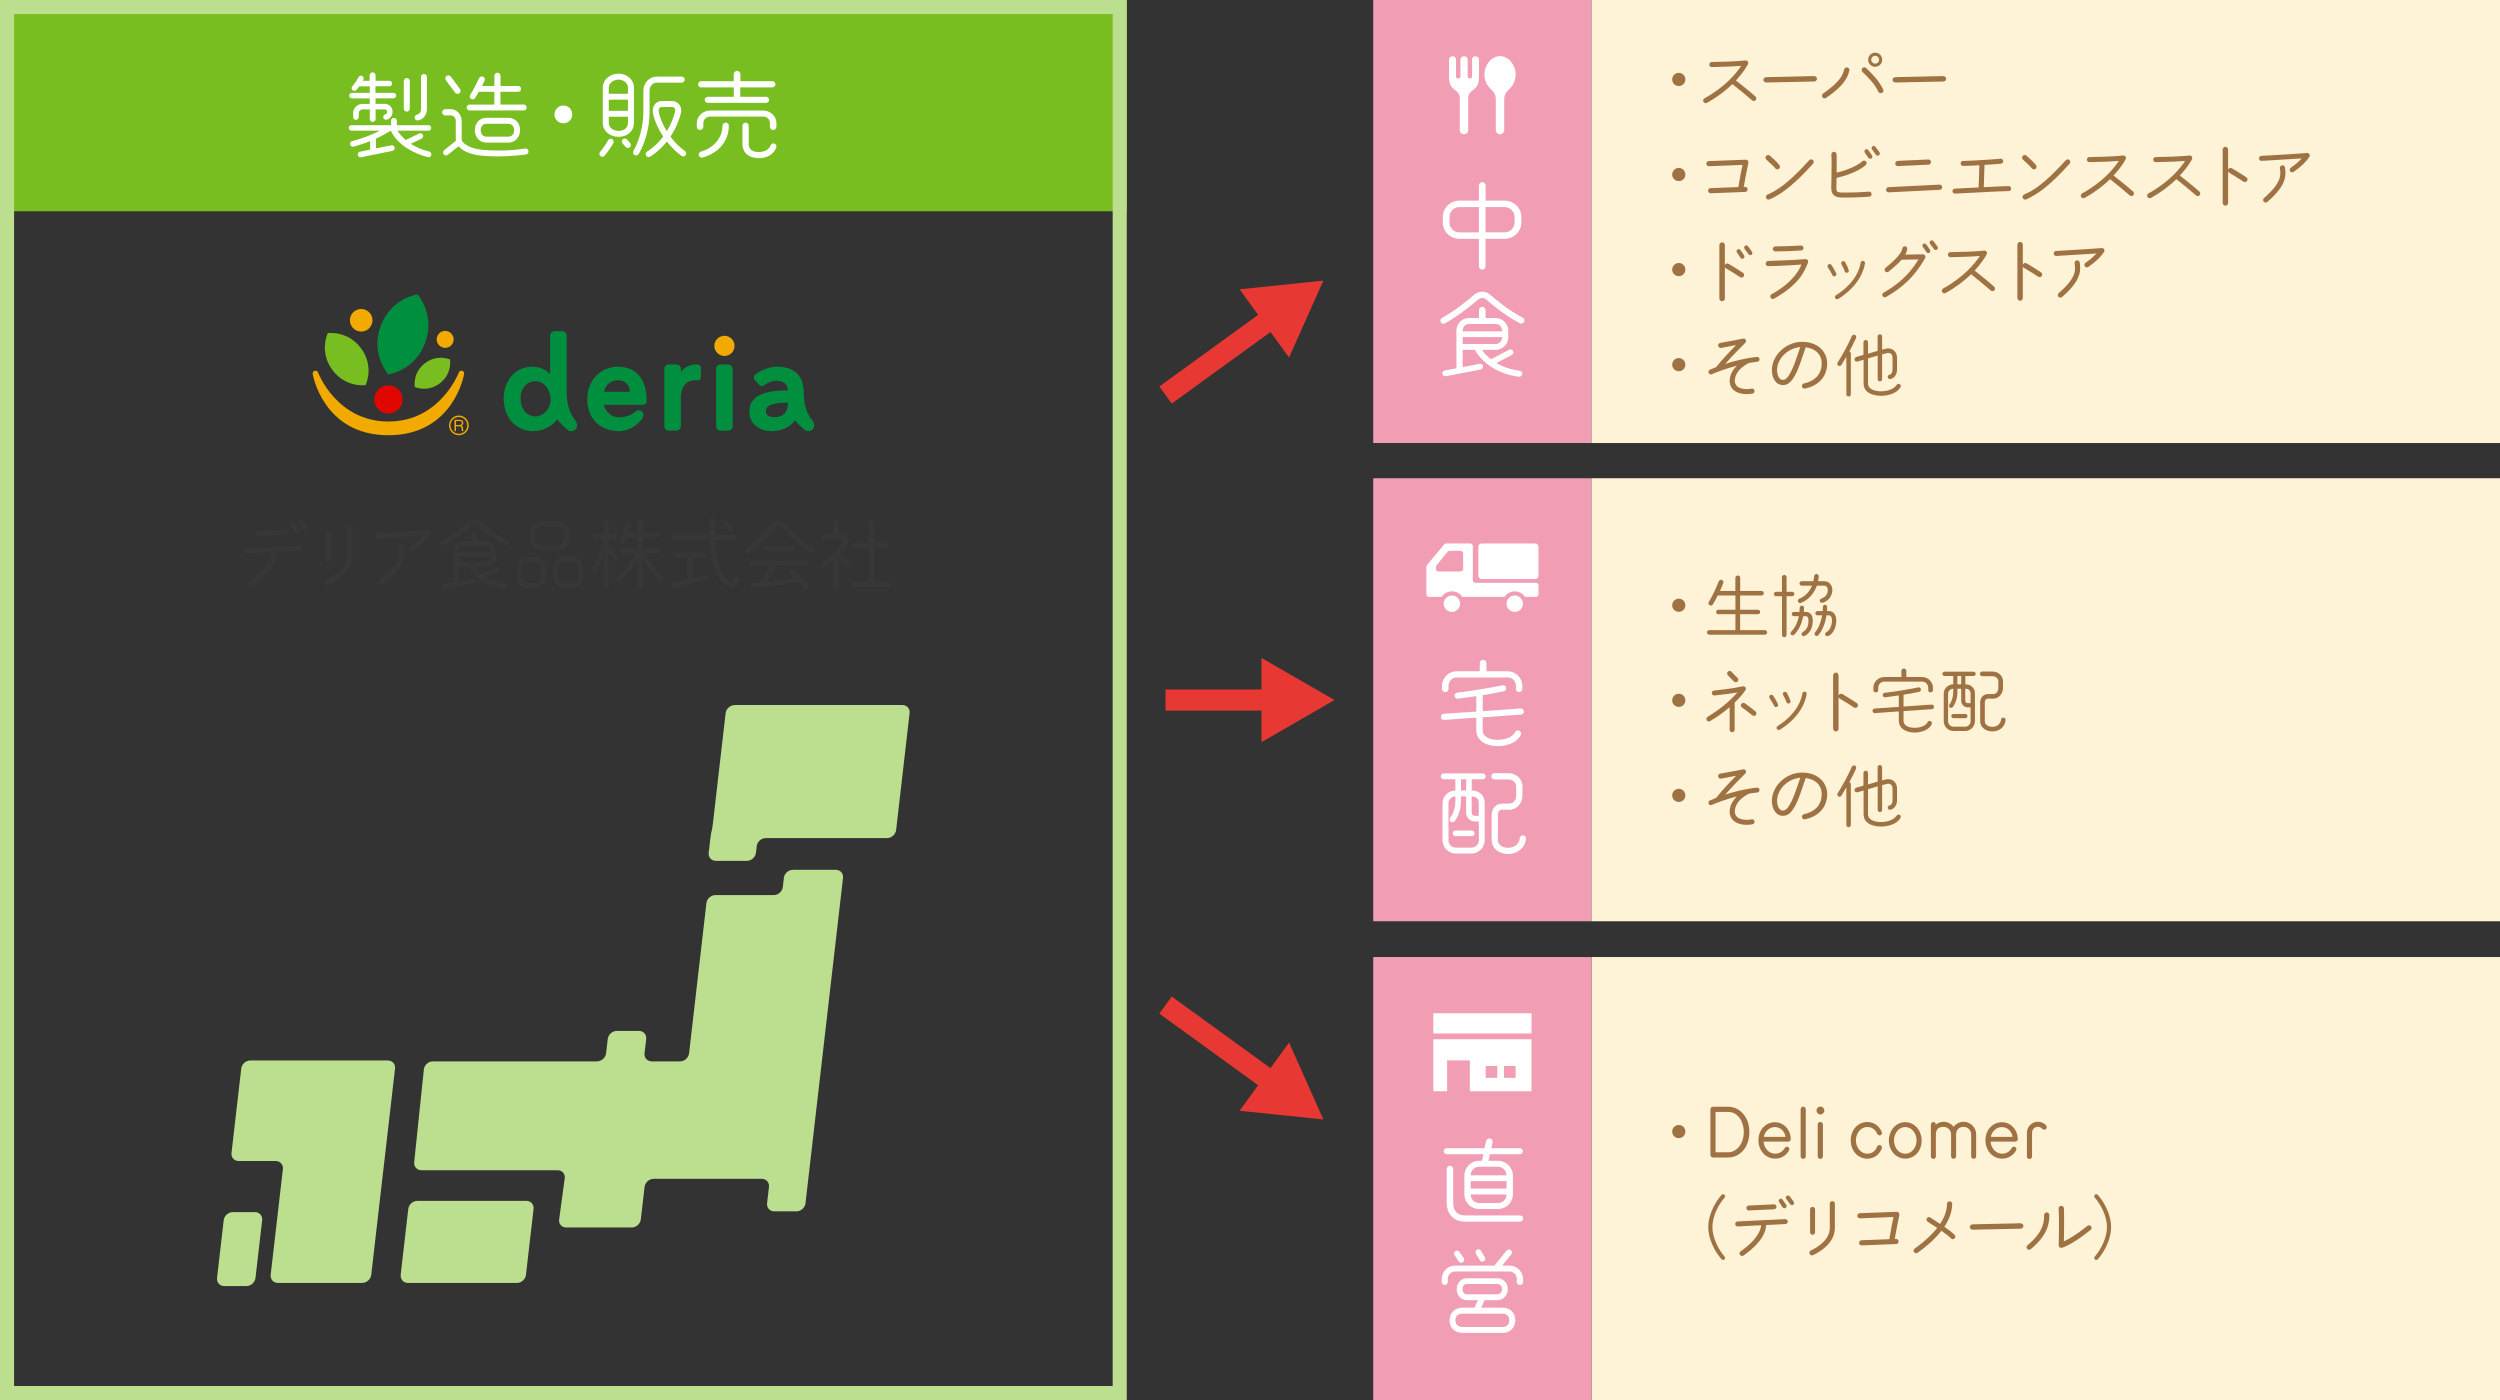 <?xml version="1.0" encoding="UTF-8"?>
<svg id="_レイヤー_2" data-name="レイヤー 2" xmlns="http://www.w3.org/2000/svg" viewBox="0 0 710 397.62">
  <rect x="0" y="0" width="710" height="397.62" fill="#333333" stroke="none"/>
  <defs>
    <style>
      .cls-1, .cls-2 {
        fill: none;
      }

      .cls-3 {
        fill: #78be20;
      }

      .cls-4 {
        fill: #78be20;
      }

      .cls-5 {
        fill: #373737;
      }

      .cls-6 {
        fill: #bbde8f;
      }

      .cls-7 {
        fill: #fff;
      }

      .cls-2 {
        stroke: #e73833;
        stroke-miterlimit: 10;
        stroke-width: 6px;
      }

      .cls-8 {
        fill: #f19eb4;
      }

      .cls-9 {
        fill: #e10600;
      }

      .cls-10 {
        fill: #e73833;
      }

      .cls-11 {
        fill: #9f7244;
      }

      .cls-12 {
        fill: #fef3d6;
      }

      .cls-13 {
        fill: #008f3e;
      }

      .cls-14 {
        fill: #f2a900;
      }
    </style>
  </defs>
  <g id="_文字" data-name="文字">
    <g>
      <g>
        <g>
          <line class="cls-2" x1="331.01" y1="285.44" x2="361.9" y2="307.83"/>
          <polygon class="cls-10" points="352.04 315.46 375.84 317.93 366.09 296.08 352.04 315.46"/>
        </g>
        <g>
          <line class="cls-2" x1="331.01" y1="112.19" x2="361.9" y2="89.8"/>
          <polygon class="cls-10" points="366.09 101.54 375.84 79.69 352.04 82.16 366.09 101.54"/>
        </g>
        <g>
          <line class="cls-2" x1="331.01" y1="198.81" x2="361.77" y2="198.81"/>
          <polygon class="cls-10" points="358.26 210.78 378.99 198.81 358.26 186.85 358.26 210.78"/>
        </g>
      </g>
      <g>
        <g>
          <rect class="cls-8" x="390" width="62" height="125.82"/>
          <rect class="cls-12" x="452" width="258" height="125.82"/>
          <g>
            <path class="cls-7" d="M432.06,63.19c0,2.56-2.16,4.62-4.72,4.62h-5.45v7.8c0,.51-.43.97-.94.97s-.94-.46-.94-.97v-7.8h-5.56c-2.56,0-4.7-2.05-4.7-4.62v-1.57c0-2.56,2.13-4.64,4.7-4.64h5.56v-4.29c0-.51.43-.97.94-.97s.97.46.97.97v4.29h5.43c2.56,0,4.72,2.08,4.72,4.64v1.57ZM420.02,65.99v-7.18h-5.59c-1.54,0-2.78,1.27-2.78,2.81v1.57c0,1.54,1.24,2.81,2.78,2.81h5.59ZM430.14,61.62c0-1.54-1.27-2.81-2.81-2.81h-5.45v7.18h5.45c1.54,0,2.81-1.27,2.81-2.81v-1.57Z"/>
            <path class="cls-7" d="M431.65,91.81c-4.37-2.29-7.83-5.24-9.61-6.78-.32-.27-.7-.4-1.08-.4s-.76.13-1.13.43c-1.84,1.54-5.34,4.45-9.45,6.78-.41.24-.97.11-1.21-.32-.24-.43-.08-.97.35-1.21,3.94-2.21,7.37-5.1,9.18-6.64.67-.57,1.48-.84,2.27-.84s1.59.3,2.21.84c1.73,1.51,5.13,4.37,9.29,6.56.43.22.59.76.38,1.19-.22.43-.76.62-1.19.4ZM431.38,107c-4.78-.59-9.96-3.1-12.52-7.64h-3.46v4.91l4.78-.94c.46-.08.89.19.97.65s-.19.89-.65.97l-9.88,1.89c-.43.08-.89-.19-.97-.65s.19-.89.65-.97l3.32-.62v-10.72c0-2.05,1.65-3.56,3.56-3.56h2.86v-2.27c0-.49.46-.92.94-.92s.92.43.92.92v2.27h2.89c1.92,0,3.56,1.65,3.56,3.56v1.97c0,1.92-1.65,3.51-3.56,3.51h-3.91c.59.94,1.67,2,2.54,2.67.92-.43,3.81-1.97,5.16-2.7.41-.22.89-.05,1.11.35.22.41.05.92-.35,1.13l-4.37,2.29c1.65,1,3.83,1.83,6.64,2.19.46.05.78.49.73.95-.05.46-.49.81-.94.76ZM426.6,94.1c0-1.08-.62-2.08-1.81-2.08h-7.61c-1,0-1.78.84-1.78,1.84v.24h11.2ZM415.4,95.72v1.97h9.39c1.08,0,1.81-.95,1.81-1.97h-11.2Z"/>
          </g>
          <g>
            <path class="cls-11" d="M476.78,24.43c-1.04,0-1.88-.82-1.88-1.86s.84-1.88,1.88-1.88,1.86.84,1.86,1.88-.82,1.86-1.86,1.86Z"/>
            <path class="cls-11" d="M497.6,28.51c-1.8-1.6-3.74-3.14-5.6-4.62-1.78,1.72-4.14,3.62-7.24,5.32-.34.18-.78.06-.98-.28s-.06-.8.28-1c6-3.3,9.16-7.28,10.42-9.22-1.6.12-4.5.28-8.32.34-.4,0-.74-.3-.74-.7s.3-.74.7-.74c3.18-.06,6.42-.12,9.6-.44.56-.06.96.52.72,1.02-.48.98-1.6,2.68-3.44,4.66,1.94,1.54,3.74,2.96,5.56,4.58.3.26.3.72.04,1.02-.26.3-.7.32-1,.06Z"/>
            <path class="cls-11" d="M515.23,23.15l-13.58.28c-.42,0-.86-.32-.86-.74s.4-.78.82-.78l13.58-.3c.42,0,.84.34.84.76s-.38.78-.8.78Z"/>
            <path class="cls-11" d="M523.73,23.25c-.94,1.26-2.46,2.74-5.12,4.56-.34.24-.8.16-1.04-.18-.24-.34-.16-.82.18-1.06,2.56-1.76,3.96-3.12,4.76-4.2s1.02-1.88,1.24-2.68c.12-.4.54-.64.94-.52.4.12.64.54.52.94-.22.8-.54,1.88-1.48,3.14ZM534.47,26.41c-.38.18-.82.04-1-.34-1.16-2.4-2.82-3.96-4.54-5.66-.3-.3-.3-.78,0-1.08s.76-.3,1.06,0c1.7,1.68,3.54,3.4,4.84,6.08.18.38.02.82-.36,1ZM532.55,18.97c-1.1,0-2-.9-2-2s.9-2.02,2-2.02,2,.92,2,2.02-.9,2-2,2ZM532.55,15.85c-.62,0-1.12.5-1.12,1.12s.5,1.1,1.12,1.1,1.12-.48,1.12-1.1-.5-1.12-1.12-1.12Z"/>
            <path class="cls-11" d="M551.91,23.15l-13.58.28c-.42,0-.86-.32-.86-.74s.4-.78.82-.78l13.58-.3c.42,0,.84.34.84.76s-.38.78-.8.78Z"/>
            <path class="cls-11" d="M476.78,51.43c-1.04,0-1.88-.82-1.88-1.86s.84-1.88,1.88-1.88,1.86.84,1.86,1.88-.82,1.86-1.86,1.86Z"/>
            <path class="cls-11" d="M495.22,53.07l.34-.02c.4-.02.74.3.76.7.02.4-.3.74-.7.76-2.34.1-7.3.3-9.8.38-.38.02-.7-.3-.72-.7s.3-.74.7-.76l7.9-.3c.46-2.96.92-5.14,1.18-6.3l-9.52.38c-.4.02-.74-.3-.76-.7s.3-.74.7-.76l10.5-.4c.48-.02.84.42.74.9-.36,1.58-1,5-1.32,6.82Z"/>
            <path class="cls-11" d="M505.22,47.95c-.32.24-.82.18-1.06-.16-.46-.6-1.46-1.5-2.52-2.46-.3-.28-.32-.76-.04-1.06.28-.3.76-.34,1.06-.06,1.06.96,2.08,1.86,2.7,2.68.26.32.18.82-.14,1.06ZM507.52,53.61c-2,1.54-3.58,2.42-4.96,3.02-.38.16-.82-.02-.98-.4s.02-.82.4-.98c1.28-.56,2.74-1.32,4.64-2.8s4.22-3.64,7.18-6.94c.28-.3.76-.34,1.06-.06.3.28.32.74.04,1.04-3,3.34-5.38,5.58-7.38,7.12Z"/>
            <path class="cls-11" d="M530.86,55.87c-.68.06-4.28.24-6.54.24-.5,0-1.02,0-1.52-.02-1.8-.06-2.72-.86-2.72-2.68,0-.82.1-4.66.1-7.28,0-1.02-.04-1.86-.08-2.2-.04-.4.28-.78.68-.82.4-.04.76.28.8.68.04.46.04,1.3.04,2.34,0,.88,0,1.9-.02,2.9,2-.46,3.52-1.06,4.76-1.64,1.34-.64,2.22-1.26,2.54-1.58.28-.28.74-.28,1.02,0s.26.74-.02,1.02c-.5.5-1.46,1.16-2.92,1.86-1.4.68-3.14,1.32-5.4,1.82-.02,1.38-.06,2.52-.06,2.9,0,.98.32,1.24,1.34,1.26.48.02.96.02,1.46.02,2.14,0,4.3-.1,6.44-.26.4-.04.74.26.78.66.04.4-.28.74-.68.78ZM531.64,44.13c.2.28.12.66-.16.86-.28.2-.66.12-.86-.16l-1.02-1.5c-.2-.28-.12-.66.16-.86s.64-.12.84.16l1.04,1.5ZM533.76,43.23c.2.28.14.66-.14.86-.28.2-.66.16-.86-.12l-1.1-1.54c-.2-.28-.16-.66.12-.86s.66-.14.86.14l1.12,1.52Z"/>
            <path class="cls-11" d="M550.88,53.91l-14.5.72c-.4.02-.72-.3-.74-.7-.02-.4.3-.76.7-.78l14.46-.72c.4-.02.76.3.78.7.02.4-.3.76-.7.78ZM547.7,46.77l-8.68.4c-.42.02-.76-.28-.78-.7-.02-.4.32-.76.72-.78l8.68-.4c.4-.02.74.3.76.7.02.4-.3.76-.7.78Z"/>
            <path class="cls-11" d="M570.46,54.27c-1.08,0-4.48.16-7.78.34-2.42.12-5.46.3-7.46.38-.38.02-.72-.32-.72-.7,0-.4.3-.72.7-.72.78-.02,3.68-.18,6.74-.34l.2-6.3c-1.54.08-3.08.18-4.62.2-.38,0-.7-.32-.7-.7,0-.4.28-.72.68-.72,2.12-.04,8.1-.38,10.64-.64.38-.04.74.24.78.64.04.38-.26.74-.64.78-1.14.12-2.86.22-4.68.34l-.2,6.34c3.06-.16,5.98-.32,7.06-.32.4,0,.7.32.7.72s-.3.7-.7.7Z"/>
            <path class="cls-11" d="M578.09,47.95c-.32.24-.82.18-1.06-.16-.46-.6-1.46-1.5-2.52-2.46-.3-.28-.32-.76-.04-1.06.28-.3.76-.34,1.06-.06,1.06.96,2.08,1.86,2.7,2.68.26.32.18.82-.14,1.06ZM580.39,53.61c-2,1.54-3.58,2.42-4.96,3.02-.38.16-.82-.02-.98-.4s.02-.82.4-.98c1.28-.56,2.74-1.32,4.64-2.8s4.22-3.64,7.18-6.94c.28-.3.76-.34,1.06-.06.3.28.32.74.04,1.04-3,3.34-5.38,5.58-7.38,7.12Z"/>
            <path class="cls-11" d="M604.86,55.51c-1.8-1.6-3.74-3.14-5.6-4.62-1.78,1.72-4.14,3.62-7.24,5.32-.34.18-.78.06-.98-.28s-.06-.8.28-1c6-3.3,9.16-7.28,10.42-9.22-1.6.12-4.5.28-8.32.34-.4,0-.74-.3-.74-.7s.3-.74.7-.74c3.18-.06,6.42-.12,9.6-.44.56-.06.96.52.72,1.02-.48.98-1.6,2.68-3.44,4.66,1.94,1.54,3.74,2.96,5.56,4.58.3.26.3.72.04,1.02-.26.3-.7.32-1,.06Z"/>
            <path class="cls-11" d="M623.69,55.51c-1.8-1.6-3.74-3.14-5.6-4.62-1.78,1.72-4.14,3.62-7.24,5.32-.34.18-.78.06-.98-.28s-.06-.8.28-1c6-3.3,9.16-7.28,10.42-9.22-1.6.12-4.5.28-8.32.34-.4,0-.74-.3-.74-.7s.3-.74.7-.74c3.18-.06,6.42-.12,9.6-.44.56-.06.96.52.72,1.02-.48.98-1.6,2.68-3.44,4.66,1.94,1.54,3.74,2.96,5.56,4.58.3.26.3.72.04,1.02-.26.3-.7.32-1,.06Z"/>
            <path class="cls-11" d="M637.12,51.57c-1.08-.74-3.08-1.96-4.02-2.5-.14-.08-.26-.22-.32-.36v8.92c0,.42-.34.78-.76.78s-.78-.36-.78-.78v-15.16c0-.42.36-.78.78-.78s.76.36.76.78v5.7c.16-.42.68-.62,1.08-.38.88.52,3.2,1.94,4.1,2.56.34.24.44.7.2,1.04s-.7.42-1.04.18Z"/>
            <path class="cls-11" d="M651.39,48.81c-.32.22-.78.14-1-.18s-.14-.76.18-.98c1.42-.98,2.46-1.94,3.12-2.66-2.58.18-7.7.5-11.4.7-.4.02-.72-.26-.74-.66-.02-.4.28-.74.68-.76,2.56-.14,5.8-.32,8.4-.5l4.58-.32c.58-.04.96.6.64,1.1-.78,1.22-2.22,2.72-4.46,4.26ZM648.09,52.65c-.76,1.34-2.04,2.86-4.16,4.7-.3.26-.78.22-1.04-.08-.26-.3-.22-.76.08-1.02,2.04-1.76,3.22-3.18,3.86-4.32.64-1.14.78-1.98.78-2.78,0-.46-.06-.92-.12-1.4-.04-.4.24-.76.64-.8.4-.04.78.24.82.64.06.46.12.98.12,1.56,0,1-.22,2.16-.98,3.5Z"/>
            <path class="cls-11" d="M476.78,78.43c-1.04,0-1.88-.82-1.88-1.86s.84-1.88,1.88-1.88,1.86.84,1.86,1.88-.82,1.86-1.86,1.86Z"/>
            <path class="cls-11" d="M494.18,78.71c-1.08-.74-3.08-1.96-4.02-2.5-.14-.08-.24-.24-.3-.38v8.94c0,.42-.36.78-.78.78s-.78-.36-.78-.78v-15.16c0-.42.36-.78.78-.78s.78.36.78.78v5.68c.16-.42.66-.6,1.06-.36.88.52,3.2,1.94,4.1,2.56.34.24.44.68.2,1.02-.24.34-.7.44-1.04.2ZM495.32,72.51c.2.28.12.66-.16.86-.28.2-.66.12-.86-.16l-1.02-1.52c-.2-.28-.12-.64.16-.84.28-.2.64-.12.84.16l1.04,1.5ZM497.56,71.49c.2.28.16.66-.12.86-.28.2-.66.14-.86-.14l-1.12-1.52c-.2-.28-.16-.66.12-.86.28-.2.66-.16.86.12l1.12,1.54Z"/>
            <path class="cls-11" d="M510.78,79.35c-1.46,1.76-3.62,3.62-6.94,5.46-.34.2-.78.08-.98-.28-.2-.36-.08-.78.28-.98,3.2-1.78,5.16-3.54,6.48-5.14.96-1.18,1.58-2.28,2.02-3.28-1.72.14-5.16.36-9.44.46-.4,0-.74-.3-.74-.7s.3-.78.7-.78c4.56-.12,8.24-.34,9.78-.46l.78-.06c.54-.04.94.46.76.96-.5,1.36-1.24,3.04-2.7,4.8ZM511.54,71.13c-2.44.18-4.9.26-7.34.28-.38,0-.72-.32-.72-.7,0-.4.3-.72.7-.72,2.42-.02,4.86-.14,7.28-.26.4-.02.72.26.74.66.02.4-.26.72-.66.74Z"/>
            <path class="cls-11" d="M520.97,78.49c-.24,0-.5-.14-.6-.38-.32-.74-.82-1.48-1.26-2.18-.18-.28-.1-.66.18-.84.28-.18.66-.12.84.16.5.76,1,1.56,1.36,2.38.18.4-.1.84-.52.86ZM522.07,84.89c-.28.18-.68.1-.86-.18s-.08-.68.2-.86c5.78-3.62,6.82-7.88,7.02-9.24.04-.34.34-.56.68-.52s.58.34.54.68c-.22,1.62-1.48,6.32-7.58,10.12ZM524.49,77.49c-.26,0-.52-.18-.6-.44-.2-.66-.58-1.38-.92-2-.16-.28-.08-.66.22-.82s.68-.04.84.24c.4.68.84,1.68,1.02,2.24.12.38-.16.76-.56.78Z"/>
            <path class="cls-11" d="M543.36,78.15c-1.74,2-4.22,4.24-7.76,6.2-.34.18-.76.06-.96-.28-.18-.34-.06-.78.28-.96,3.4-1.88,5.72-3.98,7.36-5.88,1.16-1.34,1.98-2.58,2.58-3.56l-4.8.08c-.78.9-1.96,1.98-3.7,3.4-.3.24-.74.2-.98-.1-.24-.3-.2-.74.1-.98,1.36-1.1,2.72-2.28,3.82-3.64.68-.86.86-1.4.98-1.94.08-.38.46-.62.84-.54.38.08.62.44.54.82-.1.46-.24.98-.56,1.54l5-.08c.56,0,.9.6.62,1.08-.62,1.06-1.62,2.84-3.36,4.84ZM548.12,70.93c.2.28.12.64-.16.84s-.66.12-.86-.16l-1.02-1.5c-.2-.28-.14-.64.14-.84s.66-.12.86.16l1.04,1.5ZM550.24,70.03c.2.28.14.66-.14.86-.28.2-.66.14-.86-.14l-1.12-1.52c-.2-.28-.14-.66.14-.86.28-.2.66-.14.86.14l1.12,1.52Z"/>
            <path class="cls-11" d="M565.39,82.51c-1.8-1.6-3.74-3.14-5.6-4.62-1.78,1.72-4.14,3.62-7.24,5.32-.34.18-.78.06-.98-.28s-.06-.8.28-1c6-3.3,9.16-7.28,10.42-9.22-1.6.12-4.5.28-8.32.34-.4,0-.74-.3-.74-.7s.3-.74.7-.74c3.18-.06,6.42-.12,9.6-.44.56-.06.96.52.72,1.02-.48.98-1.6,2.68-3.44,4.66,1.94,1.54,3.74,2.96,5.56,4.58.3.26.3.72.04,1.02-.26.3-.7.32-1,.06Z"/>
            <path class="cls-11" d="M578.82,78.57c-1.08-.74-3.08-1.96-4.02-2.5-.14-.08-.26-.22-.32-.36v8.92c0,.42-.34.78-.76.78s-.78-.36-.78-.78v-15.16c0-.42.36-.78.78-.78s.76.36.76.78v5.7c.16-.42.68-.62,1.08-.38.88.52,3.2,1.94,4.1,2.56.34.24.44.7.2,1.04s-.7.42-1.04.18Z"/>
            <path class="cls-11" d="M593.09,75.81c-.32.22-.78.14-1-.18s-.14-.76.18-.98c1.42-.98,2.46-1.94,3.12-2.66-2.58.18-7.7.5-11.4.7-.4.02-.72-.26-.74-.66-.02-.4.28-.74.68-.76,2.56-.14,5.8-.32,8.4-.5l4.58-.32c.58-.04.96.6.64,1.1-.78,1.22-2.22,2.72-4.46,4.26ZM589.79,79.65c-.76,1.34-2.04,2.86-4.16,4.7-.3.26-.78.22-1.04-.08-.26-.3-.22-.76.08-1.02,2.04-1.76,3.22-3.18,3.86-4.32.64-1.14.78-1.98.78-2.78,0-.46-.06-.92-.12-1.4-.04-.4.24-.76.64-.8.4-.04.78.24.82.64.06.46.12.98.12,1.56,0,1-.22,2.16-.98,3.5Z"/>
            <path class="cls-11" d="M476.78,105.43c-1.04,0-1.88-.82-1.88-1.86s.84-1.88,1.88-1.88,1.86.84,1.86,1.88-.82,1.86-1.86,1.86Z"/>
            <path class="cls-11" d="M499.08,102.75c-.78.08-1.58.18-2.34.32-1.9.96-3.76,2.4-4.04,4.72-.08.7.08,1.46.72,1.98.7.56,1.74.74,2.62.74.46,0,.96-.04,1.4-.14.38-.08.76.16.84.54s-.16.78-.54.86c-.34.08-1.06.16-1.7.16-1.24,0-2.54-.26-3.54-1.04-1.04-.8-1.4-2.02-1.24-3.28.2-1.6,1.08-2.84,2-3.76-3.32.88-5.98,1.94-6.8,2.3-.18.08-.36.18-.56.18-.26,0-.52-.14-.64-.4-.16-.36-.02-.76.34-.92.42-.18,1.3-.56,1.82-.76,1.78-2.28,4.1-4.7,5.64-6.26l-4.24.82c-.38.08-.78-.2-.86-.58-.08-.38.2-.78.58-.84,1.98-.32,5.08-.94,6.5-1.22.7-.14,1.12.72.62,1.2-.54.52-2.04,2.04-2.56,2.58-.96,1-2.08,2.18-3.12,3.4,2.44-.8,5.64-1.64,8.96-1.98.38-.04.72.24.76.62.04.38-.24.72-.62.76Z"/>
            <path class="cls-11" d="M516.96,108.15c-1.18,1.18-2.74,1.88-4.32,2.2-.4.08-.8-.18-.88-.58s.18-.8.58-.88c1.34-.26,2.6-.86,3.52-1.78.92-.94,1.5-2.18,1.5-3.92,0-1.28-.46-2.4-1.38-3.24-.76-.68-1.84-1.16-3.16-1.32-1,2.74-2.02,6.62-3.66,8.98-.66.96-1.56,1.76-2.78,1.76-2.38,0-3.28-2.62-3.16-4.58.24-4.1,4.02-7.46,8.02-7.68.2-.02.42-.02.62-.02,2.1,0,3.88.66,5.12,1.76,1.24,1.1,1.94,2.7,1.94,4.34,0,2.1-.78,3.78-1.96,4.96ZM504.7,104.87c-.06,1.06.28,3.02,1.68,3.02.66,0,1.22-.64,1.56-1.14,1.42-2.04,2.5-5.82,3.34-8.18-3.22.22-6.42,2.94-6.58,6.3Z"/>
            <path class="cls-11" d="M525.22,99.81c.26.08.42.32.42.6v11.56c0,.36-.28.64-.64.64s-.64-.28-.64-.64v-10.66c-.44.76-.92,1.56-1.42,2.36-.18.3-.56.36-.86.18-.3-.18-.38-.56-.2-.86,1.52-2.4,2.88-4.94,4.04-7.54.14-.32.56-.48.88-.34.32.14.46.56.32.88-.52,1.18-1.42,2.92-1.9,3.82ZM534.24,112.41c-2.2,0-4.98-.78-4.98-3.5v-6.74c-.58.18-1.16.34-1.72.5-.34.1-.74-.08-.84-.42-.1-.34.14-.76.48-.86.54-.16,1.54-.46,2.04-.62v-3.56c0-.36.3-.66.66-.66s.64.3.64.66v3.24l2.72-.8v-4.06c0-.36.28-.66.64-.66s.64.3.64.66v3.72l1.08-.28c.24-.06.46-.08.68-.08,1.54,0,2.48,1.24,2.48,2.7v3.3c0,1.2-.66,2.48-1.92,2.7-.34.06-.66-.18-.72-.52-.06-.36.18-.64.52-.72.64-.16.84-.88.84-1.46v-3.3c0-1-.58-1.58-1.62-1.36-.26.06-.74.2-1.34.36v7.02c0,.36-.26.64-.62.64s-.64-.28-.64-.64v-6.68l-2.74.8v7.08c0,1.88,2.3,2.26,3.72,2.26,1.26,0,3.4-.38,4.38-1.78.2-.28.52-.46.84-.3s.46.56.3.86c-1.02,1.88-3.7,2.5-5.52,2.5Z"/>
          </g>
          <g>
            <path class="cls-7" d="M426.01,15.95c-2.45,0-4.43,2.45-4.43,5.22,0,1.68.79,3.17,1.76,4.09.85.81,1.37,1.44,1.47,2.79v8.94c0,.62.5,1.12,1.12,1.12h.15c.62,0,1.12-.5,1.12-1.12v-8.94c.1-1.36.63-1.98,1.48-2.79.97-.92,1.76-2.41,1.76-4.09,0-2.77-1.99-5.22-4.43-5.22Z"/>
            <path class="cls-7" d="M418.07,17.01v4.74c0,.3-.25.55-.55.55h-.15c-.3,0-.55-.25-.55-.55v-4.76c0-.78-.53-1.01-1.03-1.01s-1.03.23-1.03,1.01v4.76c0,.3-.25.55-.55.55h-.15c-.3,0-.55-.25-.55-.55v-4.74c0-1.4-1.99-1.35-1.99.02v4.52c0,2.51.59,3.16,1.58,3.94.8.63,1.48.99,1.48,2.56v8.94c0,.62.5,1.12,1.12,1.12h.15c.62,0,1.12-.5,1.12-1.12v-8.94c0-1.56.68-1.93,1.48-2.56.99-.78,1.59-1.43,1.58-3.94v-4.52c0-1.37-1.99-1.41-1.99-.02Z"/>
          </g>
        </g>
        <g>
          <rect class="cls-8" x="390" y="135.82" width="62" height="125.82"/>
          <rect class="cls-12" x="452" y="135.82" width="258" height="125.82"/>
          <g>
            <path class="cls-7" d="M431.95,202.95l-10.88.76v3.56c0,2.32,2.46,2.83,4.35,2.83,1.62,0,4.05-.54,4.86-2.16.22-.43.7-.65,1.16-.43s.67.73.46,1.19c-1.05,2.29-4.18,3.21-6.48,3.21-2.92,0-6.15-1.21-6.15-4.64v-3.46l-9.15.65c-.49.03-.89-.3-.92-.81-.03-.49.32-.92.81-.94l9.26-.62v-4.4c-1.65.24-3.4.51-5.21.73-.46.05-.89-.3-.95-.78-.05-.49.27-.89.76-.94,4.02-.46,9.96-1.46,12.85-2.08.46-.11.92.22,1.03.67.11.46-.22.92-.67,1.03-1.43.32-4.4.89-5.99,1.11v4.54l10.77-.76c.49-.03.89.32.92.81.03.49-.32.92-.81.94ZM432.36,195.66c0,.49-.43.89-.92.89s-.92-.38-.92-.86v-.92c0-1.32-1.03-2.38-2.35-2.38h-14.47c-1.32,0-2.32,1.08-2.32,2.38v.86c0,.49-.4.92-.89.92s-.97-.38-.97-.86v-.92c0-2.27,1.92-4.13,4.18-4.13h6.56v-2.32c0-.51.43-.94.94-.94s.95.43.95.94v2.32h6.02c2.27,0,4.18,1.86,4.18,4.13v.89Z"/>
            <path class="cls-7" d="M421.1,221.32h-3.13v3.19c2.16,0,3.67,1.43,3.67,3.51v10.61c0,2.08-1.7,3.78-3.78,3.78h-4.4c-2.08,0-3.78-1.7-3.78-3.78v-10.61c0-1.92,1.73-3.51,3.64-3.51v-3.19h-3.32c-.46,0-.84-.38-.84-.84s.38-.84.84-.84h11.09c.46,0,.84.38.84.84s-.38.84-.84.84ZM419.97,233.3h-1.05c-1.46,0-2.54-1.13-2.54-2.56v-4.56h-1.46v1.21c0,2.24-.7,4.56-1.83,5.86-.3.32-.81.38-1.13.08-.32-.3-.35-.76-.08-1.11,1.03-1.32,1.46-3.19,1.46-4.83v-1.21c-1,.03-1.97.84-1.97,1.83v10.61c0,1.16.94,2.11,2.11,2.11h4.4c1.16,0,2.13-.95,2.13-2.11l-.03-5.32ZM418,237.46h-4.64c-.43,0-.78-.38-.78-.81s.35-.78.78-.78h4.64c.43,0,.78.35.78.78s-.35.81-.78.81ZM416.38,224.5v-3.19h-1.46v3.19h1.46ZM419.97,231.71v-3.7c0-1.16-.81-1.83-2.02-1.83v4.56c0,.59.35.97.94.97h1.08ZM428.39,242.53c-2.4.03-4.75-1.35-4.75-3.97v-7.15c0-1.75,1.19-3.19,3-3.19h1.94c1.3,0,2.02-1.13,2.02-2.32v-2.56c0-1.16-1.08-1.97-2.19-1.97h-3.99c-.49,0-.89-.41-.89-.89s.38-.89.86-.89h4.02c2.27,0,3.97,1.73,3.97,3.75v2.56c0,2.16-1.59,4.08-3.81,4.08l-1.92-.03c-.84,0-1.24.65-1.24,1.43v7.18c0,1.62,1.59,2.21,2.97,2.21,1.7,0,3.05-1.05,3.24-2.75.05-.49.46-.84.94-.78.49.05.86.46.81.95-.24,2.64-2.38,4.32-4.99,4.35Z"/>
          </g>
          <g>
            <path class="cls-11" d="M476.78,173.76c-1.04,0-1.88-.82-1.88-1.86s.84-1.88,1.88-1.88,1.86.84,1.86,1.88-.82,1.86-1.86,1.86Z"/>
            <path class="cls-11" d="M501.22,180.26h-15.78c-.36,0-.66-.3-.66-.66s.3-.64.66-.64h7.42v-4.52h-4.84c-.36,0-.64-.28-.64-.64s.28-.64.64-.64h4.84v-4.04h-5.02c-.4.8-.86,1.68-1.4,2.54-.2.32-.62.42-.92.22-.32-.2-.42-.6-.22-.92.94-1.5,2.28-4.38,2.82-5.86.12-.34.54-.54.88-.42s.54.52.42.86c-.22.6-.66,1.68-.94,2.28h4.36v-3.7c0-.36.3-.68.7-.68.42,0,.68.32.68.68v3.7h6.06c.36,0,.64.28.64.64s-.28.66-.64.66h-6.08v4.04h5.04c.36,0,.64.28.64.64s-.28.64-.64.64h-5.04v4.52h7.02c.36,0,.64.28.64.64s-.28.66-.64.66Z"/>
            <path class="cls-11" d="M508.97,169.33h-1.58v10.98c0,.36-.3.66-.66.66s-.64-.3-.64-.66v-10.98h-1.68c-.34,0-.62-.28-.62-.62s.28-.64.62-.64h1.66v-4.14c0-.36.3-.64.66-.64s.66.28.66.64v4.14h1.58c.34,0,.64.3.64.64s-.3.62-.64.62ZM514.73,177.38c-.22,1.24-.6,1.92-1.3,2.6-.5.48-.96.64-1.02.66-.32.1-.66-.12-.76-.44-.1-.36.2-.6.44-.76.56-.34,1.24-.96,1.44-2.28.04-.32.08-.6.08-.86,0-.54-.12-.9-.24-1.06s-.22-.24-.5-.24h-.76c-.38,1.96-1.14,3.82-2.56,5.26-.22.22-.62.24-.86.02-.24-.24-.24-.62,0-.86,1.18-1.18,1.86-2.8,2.2-4.42h-1.42c-.34,0-.62-.28-.62-.62s.28-.6.62-.6h1.58c.04-.38.06-.78.06-1.16,0-.34.28-.62.62-.62s.62.24.62.58c0,.4-.02.8-.06,1.2h.58c.6,0,1.16.26,1.5.74.34.48.46,1.1.46,1.78,0,.34-.04.7-.1,1.08ZM520.31,168.29c-.24,1.2-.92,1.94-1.54,2.36s-1.16.52-1.22.54c-.34.08-.68-.16-.74-.5-.06-.36.24-.62.54-.74.62-.24,1.46-.68,1.7-1.9.04-.16.04-.34.04-.48,0-.42-.12-.74-.3-.94-.18-.2-.4-.3-.68-.3h-2.12c-.78,2.22-2.32,4-4.54,4.9-.08.04-.16.04-.24.04-.24,0-.48-.16-.58-.4-.14-.32.02-.68.34-.82,1.76-.72,2.92-2,3.66-3.72h-2.96c-.34,0-.62-.3-.62-.64s.28-.62.62-.62h3.3c.1-.42.22-1.02.24-1.38.02-.36.3-.68.68-.68.34,0,.64.32.64.66,0,.3-.1.96-.2,1.4h1.82c.64,0,1.22.28,1.62.74s.62,1.08.62,1.76c0,.24-.04.48-.08.72ZM520.19,179.94c-.52.54-1,.7-1.08.72-.32.1-.68-.1-.76-.42-.1-.38.16-.62.52-.82.78-.44,1.22-1.58,1.38-2.6.04-.2.04-.38.04-.54,0-.6-.14-1-.3-1.22-.16-.22-.32-.3-.54-.3h-.72c-.32,2-1.02,4.04-2.3,5.62-.22.28-.6.32-.88.1-.26-.22-.3-.6-.08-.86,1.12-1.36,1.72-3.14,2.02-4.86h-1.34c-.34,0-.6-.26-.6-.6s.26-.62.6-.62h1.5c.04-.38.04-.78.04-1.16,0-.34.26-.62.6-.62s.62.26.62.6c0,.4,0,.78-.04,1.18h.58c.6,0,1.16.3,1.52.8s.54,1.16.54,1.94c0,1.28-.44,2.74-1.32,3.66Z"/>
            <path class="cls-11" d="M476.78,200.76c-1.04,0-1.88-.82-1.88-1.86s.84-1.88,1.88-1.88,1.86.84,1.86,1.88-.82,1.86-1.86,1.86Z"/>
            <path class="cls-11" d="M492.64,199.53v7.7c0,.4-.3.72-.7.72s-.72-.32-.72-.72v-6.4c-1.44,1.24-3.26,2.6-5.52,3.96-.34.2-.78.1-.98-.24s-.1-.78.24-.98c4.44-2.68,7.12-5.34,8.46-6.92-1.36.24-3.48.56-6.5.86-.4.04-.74-.26-.78-.64-.04-.4.24-.72.64-.76,5.06-.5,7.54-1.06,8.06-1.18.66-.16,1.26.42.88,1.04-.5.82-1.46,2-3.08,3.56ZM492.48,193.57c-.44-.4-1.46-1.46-1.8-1.84-.26-.3-.24-.74.06-1,.3-.26.74-.26,1,.04.54.6,1.1,1.2,1.7,1.74.3.26.32.72.06,1.02-.26.3-.72.3-1.02.04ZM497.64,203.14c-.94-.8-1.94-1.5-2.94-2.24-.32-.24-.4-.68-.16-1,.24-.32.7-.4,1.02-.16,1.02.76,2.04,1.5,3,2.3.3.26.36.72.1,1.02-.26.3-.72.34-1.02.08Z"/>
            <path class="cls-11" d="M504.41,200.81c-.24,0-.5-.14-.6-.38-.32-.74-.82-1.48-1.26-2.18-.18-.28-.1-.66.18-.84.28-.18.66-.12.84.16.5.76,1,1.56,1.36,2.38.18.4-.1.84-.52.86ZM505.51,207.22c-.28.18-.68.1-.86-.18-.18-.28-.08-.68.2-.86,5.78-3.62,6.82-7.88,7.02-9.24.04-.34.34-.56.68-.52.34.04.58.34.54.68-.22,1.62-1.48,6.32-7.58,10.12ZM507.93,199.81c-.26,0-.52-.18-.6-.44-.2-.66-.58-1.38-.92-2-.16-.28-.08-.66.22-.82.3-.16.68-.04.84.24.4.68.84,1.68,1.02,2.24.12.38-.16.76-.56.78Z"/>
            <path class="cls-11" d="M526.49,200.9c-1.08-.74-3.08-1.96-4.02-2.5-.14-.08-.26-.22-.32-.36v8.92c0,.42-.34.78-.76.78s-.78-.36-.78-.78v-15.16c0-.42.36-.78.78-.78s.76.36.76.78v5.7c.16-.42.68-.62,1.08-.38.88.52,3.2,1.94,4.1,2.56.34.24.44.7.2,1.04s-.7.42-1.04.18Z"/>
            <path class="cls-11" d="M548.66,201.4l-8.06.56v2.64c0,1.72,1.82,2.1,3.22,2.1,1.2,0,3-.4,3.6-1.6.16-.32.52-.48.86-.32s.5.54.34.88c-.78,1.7-3.1,2.38-4.8,2.38-2.16,0-4.56-.9-4.56-3.44v-2.56l-6.78.48c-.36.02-.66-.22-.68-.6-.02-.36.24-.68.6-.7l6.86-.46v-3.26c-1.22.18-2.52.38-3.86.54-.34.04-.66-.22-.7-.58s.2-.66.56-.7c2.98-.34,7.38-1.08,9.52-1.54.34-.08.68.16.76.5.08.34-.16.68-.5.76-1.06.24-3.26.66-4.44.82v3.36l7.98-.56c.36-.02.66.24.68.6.02.36-.24.68-.6.7ZM548.96,195.99c0,.36-.32.66-.68.66s-.68-.28-.68-.64v-.68c0-.98-.76-1.76-1.74-1.76h-10.72c-.98,0-1.72.8-1.72,1.76v.64c0,.36-.3.68-.66.68s-.72-.28-.72-.64v-.68c0-1.68,1.42-3.06,3.1-3.06h4.86v-1.72c0-.38.32-.7.7-.7s.7.32.7.7v1.72h4.46c1.68,0,3.1,1.38,3.1,3.06v.66Z"/>
            <path class="cls-11" d="M560.48,191.99h-2.32v2.36c1.6,0,2.72,1.06,2.72,2.6v7.86c0,1.54-1.26,2.8-2.8,2.8h-3.26c-1.54,0-2.8-1.26-2.8-2.8v-7.86c0-1.42,1.28-2.6,2.7-2.6v-2.36h-2.46c-.34,0-.62-.28-.62-.62s.28-.62.62-.62h8.22c.34,0,.62.28.62.62s-.28.62-.62.62ZM559.64,200.88h-.78c-1.08,0-1.88-.84-1.88-1.9v-3.38h-1.08v.9c0,1.66-.52,3.38-1.36,4.34-.22.24-.6.28-.84.06-.24-.22-.26-.56-.06-.82.76-.98,1.08-2.36,1.08-3.58v-.9c-.74.02-1.46.62-1.46,1.36v7.86c0,.86.7,1.56,1.56,1.56h3.26c.86,0,1.58-.7,1.58-1.56l-.02-3.94ZM558.18,203.96h-3.44c-.32,0-.58-.28-.58-.6s.26-.58.58-.58h3.44c.32,0,.58.26.58.58s-.26.6-.58.6ZM556.98,194.35v-2.36h-1.08v2.36h1.08ZM559.64,199.69v-2.74c0-.86-.6-1.36-1.5-1.36v3.38c0,.44.26.72.7.72h.8ZM565.89,207.72c-1.78.02-3.52-1-3.52-2.94v-5.3c0-1.3.88-2.36,2.22-2.36h1.44c.96,0,1.5-.84,1.5-1.72v-1.9c0-.86-.8-1.46-1.62-1.46h-2.96c-.36,0-.66-.3-.66-.66s.28-.66.64-.66h2.98c1.68,0,2.94,1.28,2.94,2.78v1.9c0,1.6-1.18,3.02-2.82,3.02l-1.42-.02c-.62,0-.92.48-.92,1.06v5.32c0,1.2,1.18,1.64,2.2,1.64,1.26,0,2.26-.78,2.4-2.04.04-.36.34-.62.7-.58.36.04.64.34.6.7-.18,1.96-1.76,3.2-3.7,3.22Z"/>
            <path class="cls-11" d="M476.78,227.76c-1.04,0-1.88-.82-1.88-1.86s.84-1.88,1.88-1.88,1.86.84,1.86,1.88-.82,1.86-1.86,1.86Z"/>
            <path class="cls-11" d="M499.08,225.07c-.78.08-1.58.18-2.34.32-1.9.96-3.76,2.4-4.04,4.72-.08.7.08,1.46.72,1.98.7.56,1.74.74,2.62.74.46,0,.96-.04,1.4-.14.38-.08.76.16.84.54s-.16.78-.54.86c-.34.08-1.06.16-1.7.16-1.24,0-2.54-.26-3.54-1.04-1.04-.8-1.4-2.02-1.24-3.28.2-1.6,1.08-2.84,2-3.76-3.32.88-5.98,1.94-6.8,2.3-.18.08-.36.18-.56.18-.26,0-.52-.14-.64-.4-.16-.36-.02-.76.34-.92.42-.18,1.3-.56,1.82-.76,1.78-2.28,4.1-4.7,5.64-6.26l-4.24.82c-.38.08-.78-.2-.86-.58-.08-.38.2-.78.58-.84,1.98-.32,5.08-.94,6.5-1.22.7-.14,1.12.72.62,1.2-.54.52-2.04,2.04-2.56,2.58-.96,1-2.08,2.18-3.12,3.4,2.44-.8,5.64-1.64,8.96-1.98.38-.04.72.24.76.62.04.38-.24.72-.62.76Z"/>
            <path class="cls-11" d="M516.96,230.48c-1.18,1.18-2.74,1.88-4.32,2.2-.4.08-.8-.18-.88-.58s.18-.8.58-.88c1.34-.26,2.6-.86,3.52-1.78.92-.94,1.5-2.18,1.5-3.92,0-1.28-.46-2.4-1.38-3.24-.76-.68-1.84-1.16-3.16-1.32-1,2.74-2.02,6.62-3.66,8.98-.66.96-1.56,1.76-2.78,1.76-2.38,0-3.28-2.62-3.16-4.58.24-4.1,4.02-7.46,8.02-7.68.2-.02.42-.02.62-.02,2.1,0,3.88.66,5.12,1.76,1.24,1.1,1.94,2.7,1.94,4.34,0,2.1-.78,3.78-1.96,4.96ZM504.7,227.19c-.06,1.06.28,3.02,1.68,3.02.66,0,1.22-.64,1.56-1.14,1.42-2.04,2.5-5.82,3.34-8.18-3.22.22-6.42,2.94-6.58,6.3Z"/>
            <path class="cls-11" d="M525.22,222.13c.26.08.42.32.42.6v11.56c0,.36-.28.64-.64.64s-.64-.28-.64-.64v-10.66c-.44.76-.92,1.56-1.42,2.36-.18.3-.56.36-.86.18-.3-.18-.38-.56-.2-.86,1.52-2.4,2.88-4.94,4.04-7.54.14-.32.56-.48.88-.34.32.14.46.56.32.88-.52,1.18-1.42,2.92-1.9,3.82ZM534.24,234.74c-2.2,0-4.98-.78-4.98-3.5v-6.74c-.58.18-1.16.34-1.72.5-.34.1-.74-.08-.84-.42-.1-.34.14-.76.48-.86.54-.16,1.54-.46,2.04-.62v-3.56c0-.36.3-.66.66-.66s.64.3.64.66v3.24l2.72-.8v-4.06c0-.36.28-.66.64-.66s.64.3.64.66v3.72l1.08-.28c.24-.06.46-.08.68-.08,1.54,0,2.48,1.24,2.48,2.7v3.3c0,1.2-.66,2.48-1.92,2.7-.34.06-.66-.18-.72-.52-.06-.36.18-.64.52-.72.64-.16.84-.88.84-1.46v-3.3c0-1-.58-1.58-1.62-1.36-.26.06-.74.2-1.34.36v7.02c0,.36-.26.64-.62.64s-.64-.28-.64-.64v-6.68l-2.74.8v7.08c0,1.88,2.3,2.26,3.72,2.26,1.26,0,3.4-.38,4.38-1.78.2-.28.52-.46.84-.3s.46.56.3.86c-1.02,1.88-3.7,2.5-5.52,2.5Z"/>
          </g>
          <g>
            <path class="cls-7" d="M412.34,169.12c-1.28,0-2.33,1.04-2.33,2.33s1.04,2.33,2.33,2.33,2.33-1.04,2.33-2.33-1.04-2.33-2.33-2.33Z"/>
            <path class="cls-7" d="M430.19,169.12c-1.28,0-2.33,1.04-2.33,2.33s1.04,2.33,2.33,2.33,2.33-1.04,2.33-2.33-1.04-2.33-2.33-2.33Z"/>
            <rect class="cls-7" x="419.86" y="154.35" width="17.06" height="10.11" rx=".9" ry=".9"/>
            <path class="cls-7" d="M436.17,165.52h-17.14c-.41,0-.75-.34-.75-.75v-9.67c0-.41-.33-.75-.75-.75h-6.81c-.22,0-.43.1-.58.27l-4.88,5.85c-.11.13-.17.3-.17.48v7.82c0,.41.34.75.75.75h3.58c.63-.95,1.71-1.58,2.93-1.58s2.3.63,2.93,1.58h11.99c.63-.95,1.71-1.58,2.93-1.58s2.3.63,2.93,1.58h3.05c.41,0,.75-.33.75-.75v-2.51c0-.41-.33-.75-.75-.75ZM407.82,161.55v-.52c0-.18.06-.35.17-.49l3.12-3.83c.14-.18.36-.28.6-.28h3.05c.42,0,.77.34.77.77v4.35c0,.42-.35.77-.77.77h-6.17c-.43,0-.77-.35-.77-.77Z"/>
          </g>
        </g>
        <g>
          <rect class="cls-12" x="452" y="271.8" width="258" height="125.82"/>
          <g>
            <path class="cls-11" d="M476.78,323.23c-1.04,0-1.88-.82-1.88-1.86s.84-1.88,1.88-1.88,1.86.84,1.86,1.88-.82,1.86-1.86,1.86Z"/>
            <path class="cls-11" d="M490.8,328.73h-4.32c-.4,0-.72-.34-.72-.74v-12.94c0-.4.34-.74.74-.74h4.3c3.14,0,6.02,2.74,6.02,7.2s-2.8,7.22-6.02,7.22ZM490.8,315.79h-3.58v11.46h3.58c2.32,0,4.44-2.32,4.44-5.74,0-2.94-1.64-5.72-4.44-5.72Z"/>
            <path class="cls-11" d="M507.88,324.21h-7.02c.1,1.74,1.4,3.44,3.28,3.44,1.2,0,2.14-.6,2.74-1.64.2-.34.62-.44.96-.26s.44.62.26.96c-.84,1.48-2.26,2.34-3.96,2.34-2.84,0-4.74-2.46-4.74-5.18,0-3.26,2.32-5.16,4.64-5.16,2.64,0,4.54,2.24,4.54,4.8,0,.38-.32.7-.7.7ZM507.08,322.87c-.2-1.54-1.38-2.78-3.04-2.78s-2.94,1.46-3.1,2.78h6.14Z"/>
            <path class="cls-11" d="M512.84,328.39c0,.4-.32.74-.72.74s-.74-.34-.74-.74v-13.36c0-.4.34-.74.74-.74s.72.34.72.74v13.36Z"/>
            <path class="cls-11" d="M516.99,316.51c-.62,0-1.1-.5-1.1-1.12s.48-1.12,1.1-1.12,1.12.5,1.12,1.12-.5,1.12-1.12,1.12ZM517.71,328.39c0,.4-.34.74-.74.74s-.74-.34-.74-.74v-9.04c0-.4.34-.72.74-.72s.74.32.74.72v9.04Z"/>
            <path class="cls-11" d="M530.31,329.07c-2.42,0-4.7-1.96-4.7-5.22,0-3.08,2.16-5.2,4.7-5.2,1.92,0,3.34,1.1,4.12,2.8.16.36.02.78-.34.94-.36.16-.78,0-.94-.36-.54-1.2-1.48-1.96-2.84-1.96-2,0-3.24,1.96-3.24,3.78s1.24,3.8,3.24,3.8c1.3,0,2.34-.76,2.78-1.98.14-.36.56-.58.92-.44.36.14.56.56.42.92-.64,1.76-2.22,2.92-4.12,2.92Z"/>
            <path class="cls-11" d="M541.09,329.05c-2.72,0-4.66-2.38-4.66-5.18,0-2.62,1.88-5.18,4.66-5.18s4.66,2.56,4.66,5.18c0,3.04-2.02,5.18-4.66,5.18ZM541.09,320.09c-2,0-3.2,1.94-3.2,3.78s1.2,3.78,3.2,3.78,3.22-1.94,3.22-3.78-1.22-3.78-3.22-3.78Z"/>
            <path class="cls-11" d="M561.23,328.39c0,.4-.3.7-.7.7s-.72-.3-.72-.7v-6.22c0-1.18-.96-2.14-2.14-2.14-1.4,0-2.14.9-2.14,2.22v6.14c0,.4-.32.7-.72.7s-.7-.3-.7-.7v-6.22c0-1.18-.96-2.14-2.14-2.14-1.78,0-2.18,1.04-2.18,2.36v6.04c0,.4-.32.7-.72.7s-.7-.3-.7-.7v-9.04c0-.4.3-.74.7-.74s.7.32.72.7c.6-.46,1.36-.76,2.18-.76,1.16,0,2.22.58,2.86,1.44.64-.86,1.68-1.44,2.84-1.44,1.96,0,3.56,1.62,3.56,3.58v6.22Z"/>
            <path class="cls-11" d="M572.35,324.21h-7.02c.1,1.74,1.4,3.44,3.28,3.44,1.2,0,2.14-.6,2.74-1.64.2-.34.62-.44.96-.26s.44.62.26.96c-.84,1.48-2.26,2.34-3.96,2.34-2.84,0-4.74-2.46-4.74-5.18,0-3.26,2.32-5.16,4.64-5.16,2.64,0,4.54,2.24,4.54,4.8,0,.38-.32.7-.7.7ZM571.55,322.87c-.2-1.54-1.38-2.78-3.04-2.78s-2.94,1.46-3.1,2.78h6.14Z"/>
            <path class="cls-11" d="M581.04,320.65c-.3.26-.78.24-1.04-.06-.3-.34-.76-.58-1.26-.58-.92,0-1.64.78-1.64,1.7v6.74c0,.4-.34.72-.74.72s-.72-.32-.72-.72v-6.74c0-1.72,1.4-3.14,3.12-3.14.92,0,1.78.4,2.34,1.04.26.3.24.78-.06,1.04Z"/>
            <path class="cls-11" d="M489.74,357.69c-.24.22-.6.18-.82-.06-2.1-2.34-3.78-6-3.78-9.14s1.68-6.8,3.78-9.14c.22-.24.58-.26.82-.04.24.22.26.58.04.82-1.9,2.18-3.46,5.48-3.46,8.36s1.6,6.24,3.46,8.38c.22.24.2.6-.04.82Z"/>
            <path class="cls-11" d="M507.07,347.63l-5.48.28c-.02.62-.16,1.72-.94,3.1-.86,1.52-2.46,3.42-5.48,5.56-.32.22-.78.14-1.02-.18-.24-.32-.14-.76.18-1,2.9-2.06,4.34-3.8,5.06-5.1.62-1.1.74-1.86.76-2.32-1.6.1-4.98.28-6.66.34-.38.02-.68-.3-.7-.68s.28-.72.66-.74l13.54-.66c.38-.02.72.3.74.68.02.38-.28.7-.66.72ZM503.85,343.43c-2.36.1-5.32.26-7.18.34-.38.02-.68-.3-.7-.68s.28-.7.66-.72l7.16-.34c.38-.02.72.28.74.66.02.38-.3.72-.68.74ZM507.29,342.19c.2.28.12.66-.16.86-.28.2-.66.12-.86-.16l-1.02-1.52c-.2-.28-.12-.64.16-.84.28-.2.64-.12.84.16l1.04,1.5ZM509.41,341.29c.2.28.14.66-.14.86-.28.2-.66.14-.86-.14l-1.12-1.52c-.2-.28-.14-.66.14-.86s.66-.14.86.14l1.12,1.52Z"/>
            <path class="cls-11" d="M521.1,348.77c0,1.3-.4,2.46-1,3.42-.6.96-1.4,1.76-2.16,2.38-1.08.88-2.26,1.54-3.08,1.9-.36.16-.78-.02-.94-.4-.16-.4.02-.8.4-.96.58-.26,1.16-.58,1.7-.94.96-.64,2.12-1.56,2.84-2.74.48-.78.8-1.66.8-2.66v-6.92c0-.4.32-.72.72-.72s.72.32.72.72v6.92ZM515.48,349.95c0,.4-.3.72-.7.72s-.72-.32-.72-.72v-6.48c0-.4.32-.72.72-.72s.7.32.7.72v6.48Z"/>
            <path class="cls-11" d="M538.1,351.87l.34-.02c.4-.02.74.3.76.7.02.4-.3.74-.7.76-2.34.1-7.3.3-9.8.38-.38.02-.7-.3-.72-.7-.02-.4.3-.74.7-.76l7.9-.3c.46-2.96.92-5.14,1.18-6.3l-9.52.38c-.4.02-.74-.3-.76-.7-.02-.4.3-.74.7-.76l10.5-.4c.48-.02.84.42.74.9-.36,1.58-1,5-1.32,6.82Z"/>
            <path class="cls-11" d="M554.11,351.71c-.64-.64-1.66-1.4-2.74-2.16-1.46,1.88-3.6,3.98-6.78,6.24-.32.24-.76.14-1-.18-.24-.32-.16-.76.16-1,3.04-2.16,5.06-4.16,6.42-5.88l-2.74-1.78c-.32-.22-.42-.66-.2-.98.22-.32.66-.42.98-.2.78.52,1.78,1.16,2.78,1.82.28-.42.52-.82.72-1.2,1.16-2.18,1.22-3.7,1.24-4.52.02-.4.36-.72.76-.7.4.02.72.34.72.74-.02.88-.14,2.74-1.42,5.14-.22.42-.52.88-.82,1.34,1.12.76,2.16,1.56,2.92,2.32.28.28.28.72,0,1s-.72.28-1,0Z"/>
            <path class="cls-11" d="M573.86,348.95l-13.58.28c-.42,0-.86-.32-.86-.74s.4-.78.82-.78l13.58-.3c.42,0,.84.34.84.76s-.38.78-.8.78Z"/>
            <path class="cls-11" d="M581.31,349.01c-.68,1.68-2.02,3.64-4.58,5.76-.3.26-.76.22-1.02-.1-.26-.32-.22-.76.1-1.02,2.42-2,3.56-3.74,4.14-5.18.58-1.44.58-2.56.58-3.4,0-.4.32-.74.72-.74s.76.34.76.74c0,.86-.02,2.26-.7,3.94ZM593.75,349.27c-4.16,3.36-6.9,4.72-8.16,5.1-.48.14-.96-.24-.94-.74.06-1.14.1-3.56.1-5.84,0-1.86-.04-3.66-.1-4.56-.04-.4.28-.74.68-.78.4-.04.78.28.82.68.06.84.06,2.78.06,4.66,0,1.7-.02,3.48-.06,4.76,2.4-1.14,4.62-2.76,6.68-4.42.32-.26.76-.2,1.02.12.26.32.22.76-.1,1.02Z"/>
            <path class="cls-11" d="M595.78,357.63c-.22.24-.58.28-.82.06-.24-.22-.26-.58-.04-.82,1.86-2.14,3.46-5.52,3.46-8.38s-1.56-6.18-3.46-8.36c-.22-.24-.2-.6.04-.82.24-.22.6-.2.82.04,2.1,2.34,3.78,6,3.78,9.14s-1.68,6.8-3.78,9.14Z"/>
          </g>
          <rect class="cls-8" x="390" y="271.8" width="62" height="125.82"/>
          <g>
            <path class="cls-7" d="M431.6,327.8h-8.45l-.43,1.86h2.78c2.24,0,4.16,1.94,4.16,4.18v5.43c0,2.24-1.92,4.08-4.16,4.08h-5.48c-2.24,0-4.13-1.83-4.13-4.08v-5.43c0-2.24,1.89-4.18,4.13-4.18h.84l.43-1.86h-10.39c-.46,0-.89-.4-.89-.86s.43-.86.89-.86h10.69l.46-2.02c.11-.49.7-.84,1.19-.73.49.11.76.65.65,1.13l-.35,1.62h8.07c.46,0,.89.41.89.86s-.43.86-.89.86ZM431.71,346.96h-15.47c-3.35,0-5.37-2.05-5.37-5.4v-9.58c0-.49.43-.92.92-.92s.92.43.92.92v9.58c0,2.4,1.16,3.64,3.56,3.64h15.44c.49,0,.89.38.89.86s-.41.89-.89.89ZM427.85,333.79c-.03-1.3-1.05-2.43-2.35-2.43h-5.48c-1.3,0-2.32,1.13-2.35,2.43h10.18ZM427.85,337.57v-2.13h-10.18v2.13h10.18ZM417.68,339.22c0,1.32,1,2.43,2.35,2.43h5.48c1.35,0,2.35-1.11,2.35-2.43h-10.18Z"/>
            <path class="cls-7" d="M432.55,364.06c0,.46-.43.86-.89.89-.46,0-.92-.43-.92-.86l.03-.84c0-1.19-.94-2.16-2.13-2.16h-15.33c-1.19,0-2.16.97-2.13,2.13v.84c.03.46-.4.86-.86.86s-.89-.41-.89-.84l.03-.84c0-2.11,1.7-3.81,3.81-3.81h11.15l3.43-4.24c.3-.35.89-.43,1.24-.13.38.3.43.86.11,1.21l-2.59,3.16h2.11c2.08,0,3.81,1.7,3.83,3.78l.03.84ZM426.83,378.53h-11.55c-2.08,0-3.62-1.48-3.62-3.56s1.54-3.59,3.62-3.59h3.51l.94-2.13h-3.1c-1.75,0-2.92-1.43-2.92-3.13s1.16-3.1,2.92-3.1h8.56c1.78,0,3.02,1.35,3.02,3.1s-1.24,3.13-3.02,3.13h-3.56l-.94,2.13h6.15c2.05,0,3.51,1.57,3.51,3.59s-1.46,3.56-3.51,3.56ZM415.71,357.28c.24.41.16.92-.22,1.19-.38.27-.92.16-1.19-.22l-1.21-1.73c-.27-.38-.16-.92.22-1.19.38-.27.92-.16,1.16.22l1.24,1.73ZM426.83,373.08h-11.55c-1.16,0-1.94.73-1.94,1.89s.78,1.89,1.94,1.89h11.55c1.11,0,1.81-.78,1.81-1.89s-.7-1.89-1.81-1.89ZM425.18,364.65h-8.56c-.84,0-1.27.67-1.27,1.46s.43,1.46,1.27,1.46h8.56c.86,0,1.38-.62,1.38-1.46s-.51-1.46-1.38-1.46ZM421.7,357.07c.22.38.11.89-.3,1.13-.38.22-.89.11-1.13-.3l-1.11-1.86c-.22-.38-.11-.89.3-1.13.38-.22.89-.08,1.13.3l1.11,1.86Z"/>
          </g>
          <g>
            <rect class="cls-7" x="407.06" y="287.77" width="27.88" height="5.74"/>
            <path class="cls-7" d="M434.94,295.15h-27.88s0,14.76,0,14.76h3.92s0-8.75,0-8.75h6.46v8.75s17.49,0,17.49,0v-14.76ZM430.42,306.11h-3.3v-3.36h3.3v3.36ZM425.23,306.11h-3.3v-3.36h3.3v3.36Z"/>
          </g>
        </g>
      </g>
      <g>
        <g>
          <path class="cls-5" d="M84.77,156.48l-6.03.31c-.02.68-.18,1.89-1.03,3.41-.95,1.67-2.71,3.76-6.03,6.12-.35.24-.86.15-1.12-.2-.26-.35-.15-.84.2-1.1,3.19-2.27,4.77-4.18,5.57-5.61.68-1.21.81-2.05.84-2.55-1.76.11-5.48.31-7.33.37-.42.02-.75-.33-.77-.75s.31-.79.73-.81l14.9-.73c.42-.02.79.33.81.75s-.31.77-.73.79ZM81.23,151.86c-2.6.11-5.85.29-7.9.37-.42.02-.75-.33-.77-.75s.31-.77.73-.79l7.88-.37c.42-.02.79.31.81.73s-.33.79-.75.81ZM85.01,150.49c.22.31.13.73-.18.95-.31.22-.73.13-.95-.18l-1.12-1.67c-.22-.31-.13-.7.18-.92.31-.22.7-.13.92.18l1.14,1.65ZM87.34,149.5c.22.31.15.73-.15.95s-.73.15-.95-.15l-1.23-1.67c-.22-.31-.15-.73.15-.95s.73-.15.95.15l1.23,1.67Z"/>
          <path class="cls-5" d="M100.17,157.73c0,1.43-.44,2.71-1.1,3.76-.66,1.06-1.54,1.94-2.38,2.62-1.19.97-2.49,1.69-3.39,2.09-.4.18-.86-.02-1.03-.44-.18-.44.02-.88.44-1.06.64-.29,1.28-.64,1.87-1.03,1.06-.7,2.33-1.72,3.12-3.01.53-.86.88-1.83.88-2.93v-7.61c0-.44.35-.79.79-.79s.79.35.79.79v7.61ZM93.99,159.03c0,.44-.33.79-.77.79s-.79-.35-.79-.79v-7.13c0-.44.35-.79.79-.79s.77.35.77.79v7.13Z"/>
          <path class="cls-5" d="M117.4,156.46c-.35.24-.86.15-1.1-.2-.24-.35-.15-.84.2-1.08,1.56-1.08,2.71-2.13,3.43-2.93-2.84.2-8.47.55-12.54.77-.44.02-.79-.29-.81-.73-.02-.44.31-.81.75-.84,2.82-.15,6.38-.35,9.24-.55l5.04-.35c.64-.04,1.06.66.7,1.21-.86,1.34-2.44,2.99-4.91,4.69ZM113.77,160.68c-.84,1.47-2.24,3.15-4.58,5.17-.33.29-.86.24-1.14-.09-.29-.33-.24-.84.09-1.12,2.24-1.94,3.54-3.5,4.25-4.75.7-1.25.86-2.18.86-3.06,0-.51-.07-1.01-.13-1.54-.04-.44.26-.84.7-.88.44-.04.86.26.9.7.07.51.13,1.08.13,1.72,0,1.1-.24,2.38-1.08,3.85Z"/>
          <path class="cls-5" d="M143.51,154.85c-3.56-1.87-6.38-4.27-7.83-5.52-.26-.22-.57-.33-.88-.33s-.62.11-.92.35c-1.5,1.25-4.36,3.63-7.7,5.52-.33.2-.79.09-.99-.26-.2-.35-.07-.79.29-.99,3.21-1.8,6.01-4.16,7.48-5.41.55-.46,1.21-.68,1.85-.68s1.3.24,1.8.68c1.41,1.23,4.18,3.56,7.57,5.35.35.18.48.62.31.97s-.62.51-.97.33ZM143.29,167.24c-3.89-.48-8.12-2.53-10.21-6.23h-2.82v4l3.89-.77c.37-.07.73.15.79.53.07.37-.15.73-.53.79l-8.05,1.54c-.35.07-.73-.15-.79-.53s.15-.73.53-.79l2.71-.51v-8.74c0-1.67,1.34-2.9,2.9-2.9h2.33v-1.85c0-.4.37-.75.77-.75s.75.35.75.75v1.85h2.35c1.56,0,2.9,1.34,2.9,2.9v1.61c0,1.56-1.34,2.86-2.9,2.86h-3.19c.48.77,1.36,1.63,2.07,2.18.75-.35,3.1-1.61,4.2-2.2.33-.18.73-.04.9.29.18.33.04.75-.29.92l-3.56,1.87c1.34.81,3.12,1.5,5.41,1.78.37.04.64.4.59.77-.04.37-.4.66-.77.62ZM139.39,156.72c0-.88-.51-1.69-1.47-1.69h-6.21c-.81,0-1.45.68-1.45,1.5v.2h9.13ZM130.26,158.04v1.61h7.66c.88,0,1.47-.77,1.47-1.61h-9.13Z"/>
          <path class="cls-5" d="M155.1,163.67c0,1.85-1.47,3.32-3.32,3.32h-1.72c-1.85,0-3.32-1.47-3.32-3.32v-2.18c0-1.85,1.47-3.34,3.32-3.34h1.72c1.85,0,3.32,1.5,3.32,3.34v2.18ZM153.69,161.5c0-1.08-.84-1.94-1.91-1.94h-1.72c-1.08,0-1.91.86-1.91,1.94v2.18c0,1.08.84,1.94,1.91,1.94h1.72c1.08,0,1.91-.86,1.91-1.94v-2.18ZM161.66,152.98c0,1.85-1.5,3.37-3.34,3.37h-4.36c-1.85,0-3.37-1.52-3.37-3.37v-1.58c0-1.85,1.52-3.34,3.37-3.34h4.36c1.85,0,3.34,1.5,3.34,3.34v1.58ZM160.2,151.4c0-1.06-.84-1.92-1.89-1.92h-4.36c-1.06,0-1.91.86-1.91,1.92v1.58c0,1.06.86,1.94,1.91,1.94h4.36c1.06,0,1.89-.88,1.89-1.94v-1.58ZM165.62,163.67c0,1.85-1.52,3.37-3.37,3.37h-1.8c-1.85,0-3.34-1.52-3.34-3.37v-2.2c0-1.85,1.5-3.34,3.34-3.34h1.8c1.85,0,3.37,1.5,3.37,3.34v2.2ZM164.21,161.47c0-1.08-.88-1.96-1.96-1.96h-1.8c-1.08,0-1.94.88-1.94,1.96v2.2c0,1.08.86,1.98,1.94,1.98h1.8c1.08,0,1.96-.9,1.96-1.98v-2.2Z"/>
          <path class="cls-5" d="M175.37,158.09c.22.31.15.73-.15.95-.31.22-.73.15-.95-.15l-1.39-1.96v9.7c0,.37-.33.7-.7.7s-.7-.33-.7-.7v-9.11c-.51,1.34-1.12,2.93-1.85,4.53-.15.35-.55.48-.9.33-.35-.15-.51-.55-.35-.9,1.14-2.53,2.51-5.9,3.1-8.14v-.33h-2.18c-.4,0-.7-.31-.7-.7s.31-.7.7-.7h2.13v-3.45c0-.37.35-.73.73-.73s.73.35.73.73v3.45h1.76c.4,0,.7.31.7.7s-.31.7-.7.7h-1.76v2.75c.31-.22.7-.15.92.15l1.56,2.18ZM187.94,164.97c-.29.26-.73.24-.99-.04-1.89-2.09-3.45-4.55-4.4-6.14v7.83c0,.4-.31.7-.7.7s-.7-.31-.7-.7v-7.85c-.99,1.61-2.68,4.16-4.82,6.25-.26.26-.73.24-.99-.02-.26-.26-.24-.7.02-.97,2.51-2.44,4.47-5.7,5.17-6.95h-4.03c-.37,0-.7-.33-.7-.7s.33-.68.7-.68h4.64v-3.12h-3.17c-.18.51-.37,1.06-.57,1.52-.15.35-.55.51-.9.35s-.53-.55-.37-.9c.62-1.45,1.12-2.99,1.54-4.51.11-.37.48-.57.86-.46s.55.46.46.84c-.13.48-.37,1.41-.55,1.8h2.71v-3.06c0-.4.31-.7.7-.7s.73.31.73.7v3.06h4.14c.37,0,.68.31.68.68s-.31.68-.68.68h-4.16v3.12h4.58c.37,0,.7.31.7.68s-.33.7-.7.7h-3.98c1.36,2.44,2.95,4.84,4.84,6.93.26.29.24.7-.04.97Z"/>
          <path class="cls-5" d="M209.77,165.35c-.31.81-.92,1.65-1.91,1.65-.24,0-.46-.04-.7-.15-4.33-1.83-5.5-9.42-5.61-13.49h-10.1c-.4,0-.75-.33-.75-.73s.35-.75.75-.75h10.03v-3.85c0-.42.35-.77.77-.77s.77.35.77.77v3.85h5.5c.4,0,.73.35.73.75s-.33.73-.73.73h-5.48c.09,3.21,1.12,10.69,4.66,12.1.26.11.4-.09.53-.33.11-.22.2-.48.26-.73.09-.4.48-.68.88-.59s.68.48.59.88c0,.02-.07.31-.2.66ZM200.57,164.69l-8.93,2.13c-.37.09-.77-.13-.86-.51-.09-.37.18-.77.55-.86l3.92-.92v-6.21h-3.19c-.37,0-.7-.31-.7-.68s.33-.7.7-.7h7.64c.37,0,.68.33.68.7s-.31.68-.68.68h-2.95v5.88l3.52-.86c.37-.09.75.15.84.53.09.37-.15.73-.53.81ZM208.07,149.81c.26.29.26.75-.02,1.01-.29.26-.75.24-1.01-.04l-1.41-1.5c-.26-.29-.26-.75.02-1.01.29-.26.75-.26,1.01.02l1.41,1.52Z"/>
          <path class="cls-5" d="M229.9,156.79c-3.26-1.94-5.63-4.4-8.08-7.24-.33-.4-1.06-.37-1.39.02-1.34,1.58-4.14,4.71-7.57,7.37-.31.24-.77.18-1.01-.13-.24-.31-.18-.77.13-1.01,3.3-2.55,6.05-5.61,7.35-7.15.46-.55,1.14-.81,1.78-.81s1.32.26,1.78.79c2.33,2.68,4.66,5.08,7.75,6.93.35.2.44.64.24.99-.2.35-.64.44-.99.24ZM229.04,160.62h-8.34l-2.95,4.51,8.01-.97-1.19-1.28c-.26-.29-.29-.73,0-.99s.73-.26.99.02l3.94,4.07c.26.29.26.73-.02.99-.29.26-.73.26-.99-.02l-1.52-1.58-13.09,1.58c-.37.04-.7-.22-.75-.59s.22-.77.59-.81l2.2-.22,3.01-4.71h-5.44c-.37,0-.7-.31-.7-.68s.33-.68.7-.68h15.53c.37,0,.68.31.68.68s-.31.68-.68.68ZM224.92,156.57h-7.44c-.37,0-.68-.33-.68-.7s.31-.7.68-.7h7.44c.37,0,.7.33.7.7s-.33.7-.7.7Z"/>
          <path class="cls-5" d="M240.29,160.9l-2.09-1.98v7.79c0,.4-.35.73-.75.73s-.73-.33-.73-.73v-7.77c-.84.75-1.74,1.5-2.73,2.22-.31.22-.75.15-.97-.15-.22-.31-.15-.75.15-.97,1.91-1.41,4.95-4.09,6.16-6.09.2-.31.15-.73-.31-.73h-5.02c-.37,0-.68-.33-.68-.7s.31-.7.68-.7h2.55v-3.3c0-.42.33-.73.75-.73s.75.31.75.73v3.3h1.14c1.56,0,2.22,1.52,1.39,2.88-.57.95-1.34,1.78-2.11,2.58l2.75,2.64c.29.26.29.68.02.97-.26.29-.68.29-.97.02ZM252.42,166.67h-10.12c-.4,0-.73-.31-.73-.7s.33-.75.73-.75h4.42v-9.59h-3.7c-.4,0-.73-.31-.73-.7s.33-.73.73-.73h3.67v-5.68c0-.42.35-.79.77-.79s.79.37.79.79v5.68h3.41c.4,0,.7.33.7.73s-.31.7-.7.7h-3.43v9.59h4.18c.4,0,.73.35.73.75s-.33.7-.73.7Z"/>
        </g>
        <g>
          <rect class="cls-1" x="75.86" y="75" width="168.28" height="61.53"/>
          <g>
            <path class="cls-14" d="M208.61,98.23c0,1.59-1.29,2.87-2.87,2.87s-2.87-1.29-2.87-2.87,1.29-2.87,2.87-2.87,2.87,1.29,2.87,2.87"/>
            <path class="cls-13" d="M203.38,104.77v16.29c0,.69.56,1.24,1.24,1.24h2.23c.69,0,1.24-.56,1.24-1.24v-16.29c0-.69-.56-1.24-1.24-1.24h-2.23c-.69,0-1.24.56-1.24,1.24"/>
            <path class="cls-13" d="M198.23,103.54c-.14-.01-.31-.02-.5-.02-1.74,0-3.3.65-4.35,2.14v-.9c0-.69-.56-1.24-1.24-1.24h-2.23c-.69,0-1.24.56-1.24,1.24v16.29c0,.69.56,1.24,1.24,1.24h2.23c.69,0,1.24-.56,1.24-1.24v-8.71c0-.25.21-4.36,4.08-4.36.19,0,.39.02.57.04.54.07,1.02-.34,1.02-.89v-2.7c0-.47-.36-.86-.83-.89"/>
            <path class="cls-13" d="M163.54,119.61c-.37-.61-2.6-2.72-2.6-8.24v-16.06c0-.69-.56-1.24-1.24-1.24h-2.23c-.69,0-1.24.56-1.24,1.24v10.93c-1.33-1.39-3.04-2.09-5.08-2.09-4.69,0-8.1,3.82-8.1,9.08s3.45,9.21,8.2,9.21c3.12,0,5.37-1.33,6.99-3.31v-.05c.98,1.27,2.03,2.3,3.01,3.03.63.47,1.53.45,2.14-.09.7-.62.62-1.62.14-2.4M152.05,118.25c-2.77,0-4.21-2.53-4.21-5.03,0-3.41,2.18-4.96,4.21-4.96,2.66,0,4.31,2.61,4.31,5.03,0,3.1-2.19,4.96-4.31,4.96"/>
            <path class="cls-13" d="M175.53,107.99c2.32,0,3.25,1.63,3.37,3.28h-7.37c.32-1.92,1.95-3.28,4-3.28M182.49,118.71c.37-.52.37-1.24-.07-1.74-.5-.57-1.35-.58-1.95-.12-.24.19-1.54,1.65-4.81,1.65-2.06,0-3.8-1.63-4.13-3.54h11.18c.48,0,.87-.38.9-.86.01-.24.02-.47.02-.61,0-5.77-3.09-9.35-8.06-9.35s-8.79,3.8-8.79,9.25,3.59,9.04,8.93,9.04c3.85,0,6.02-2.62,6.79-3.73"/>
            <path class="cls-13" d="M230.86,119.61c-.37-.6-2.59-2.61-2.59-8.12,0-2.68-.97-7.35-7.47-7.35-2.27,0-4.57.87-6.32,2.22-.46.36-.52,1.03-.15,1.48l1.23,1.45c.36.42.98.48,1.42.15,1.02-.78,2.32-1.32,3.48-1.32,1.59,0,3.29.7,3.29,2.68v.05c-4.81.03-10.95.75-10.95,6,0,3.81,3.18,5.59,6.34,5.59,4.84,0,6.62-3.13,6.62-3.13.92,1.16,1.9,2.11,2.82,2.79.63.47,1.53.45,2.14-.09.7-.62.62-1.62.14-2.4M223.75,114.6c0,2.51-1.35,3.89-3.82,3.89-.9,0-2.42-.22-2.42-1.71,0-1.62,1.87-2.4,5.71-2.4h.53v.22Z"/>
            <path class="cls-9" d="M114.32,113.43c0,2.22-1.8,4.01-4.01,4.01s-4.01-1.8-4.01-4.01,1.8-4.01,4.01-4.01,4.01,1.8,4.01,4.01"/>
            <path class="cls-13" d="M110.3,106.33s7.56-1.02,10.48-9.05c2.92-8.02-2.21-13.67-2.21-13.67,0,0-7.56,1.02-10.48,9.05-2.92,8.02,2.21,13.67,2.21,13.67"/>
            <path class="cls-4" d="M103.83,109.37s2.55-5.16-1.24-10.38c-3.79-5.21-9.49-4.38-9.49-4.38,0,0-2.55,5.16,1.24,10.38,3.79,5.21,9.49,4.38,9.49,4.38"/>
            <path class="cls-4" d="M117.8,109.91s3.65,1.65,7.19-1.11c3.53-2.76,2.82-6.71,2.82-6.71,0,0-3.65-1.65-7.19,1.11-3.53,2.76-2.82,6.71-2.82,6.71"/>
            <path class="cls-14" d="M128.84,96.38c0,1.33-1.08,2.41-2.41,2.41s-2.41-1.08-2.41-2.41,1.08-2.41,2.41-2.41,2.41,1.08,2.41,2.41"/>
            <path class="cls-14" d="M105.79,90.96c0,1.77-1.44,3.21-3.21,3.21s-3.21-1.44-3.21-3.21,1.44-3.21,3.21-3.21,3.21,1.44,3.21,3.21"/>
            <path class="cls-14" d="M110.3,123.61c18.63,0,21.51-17.38,21.51-17.38.09-.43-.18-.85-.61-.94-.38-.08-.75.13-.89.48,0,0-5.26,13.94-20,13.94s-20-13.94-20-13.94c-.14-.35-.51-.56-.89-.48-.43.09-.7.51-.61.94,0,0,2.88,17.38,21.51,17.38"/>
            <path class="cls-14" d="M130.31,118.44c-1.31,0-2.37,1.06-2.37,2.37s1.06,2.38,2.37,2.38,2.38-1.06,2.38-2.38-1.06-2.37-2.38-2.37M133.12,120.81c0,1.55-1.25,2.8-2.8,2.8s-2.8-1.25-2.8-2.8,1.25-2.8,2.8-2.8,2.8,1.25,2.8,2.8"/>
            <path class="cls-14" d="M130.69,120.68c.09-.01.17-.04.24-.09.07-.04.12-.1.17-.18.04-.07.06-.17.06-.29,0-.16-.05-.29-.14-.4-.09-.1-.23-.15-.43-.15h-1.07v1.12h.89c.1,0,.19,0,.28-.02M130.6,119.22c.31,0,.55.07.72.22.17.15.26.35.26.62,0,.2-.04.37-.13.52-.09.15-.23.25-.43.3h0c.09.03.17.06.23.1.06.04.1.09.14.15.03.06.06.13.08.2.01.07.03.15.04.23,0,.08.01.16.01.24,0,.08,0,.16.02.24.01.08.03.15.05.22.02.07.06.13.1.19h-.48s-.05-.08-.06-.14c0-.06-.02-.12-.02-.19,0-.07,0-.15-.01-.23,0-.08-.01-.16-.03-.24-.01-.08-.03-.15-.05-.22-.02-.07-.05-.13-.09-.18-.04-.05-.09-.1-.15-.13-.06-.03-.15-.05-.25-.05h-1.05v1.38h-.43v-3.22h1.51Z"/>
          </g>
        </g>
        <g>
          <rect class="cls-3" width="320" height="60"/>
          <g>
            <path class="cls-7" d="M121.48,44.6c-4.05-.97-8.64-3.54-10.5-7.48-1.11.7-2.75,1.59-4.21,2.27v2.75l4.35-.86c.43-.08.89.19.97.62.08.43-.22.86-.65.95l-8.88,1.81c-.43.08-.86-.19-.94-.62s.19-.89.62-.97l2.89-.57v-2.4c-1.38.54-2.97,1.08-4.72,1.54-.43.11-.86-.16-.97-.59-.11-.43.14-.86.57-.97,3.35-.86,6.1-2.08,7.85-2.97h-8.04c-.43,0-.78-.35-.78-.78s.35-.78.78-.78h11.23v-1.24c0-.46.38-.84.84-.84s.81.38.81.84v1.24h8.99c.43,0,.78.35.78.78s-.35.78-.78.78h-8.8c.62,1,1.46,1.89,2.35,2.65l3.81-1.84c.4-.19.86-.03,1.05.38.19.41.03.89-.38,1.08l-3.05,1.46c1.32.86,3.02,1.67,5.21,2.19.43.11.73.57.62,1-.11.46-.57.7-1,.59ZM111.76,27.92h-5.1v1.57h2.59c1.27,0,2.24,1,2.24,2.27,0,.86-.46,1.49-.86,1.81-.43.32-.78.41-.84.43-.4.11-.84-.19-.94-.59-.08-.35.11-.78.57-.94.35-.13.51-.32.51-.7,0-.4-.27-.7-.67-.7h-2.59v2.73c0,.46-.38.81-.84.81s-.81-.35-.81-.81v-2.73h-2.05c-.57,0-1.08.46-1.08,1.03l-.03,1.16c0,.43-.38.78-.81.78s-.76-.38-.76-.81v-1.16c0-1.43,1.24-2.56,2.67-2.56h2.05v-1.57h-5.05c-.43,0-.78-.35-.78-.78s.35-.78.78-.78h5.05v-1.86h-2.97c-.24.35-.51.7-.81,1.03-.3.32-.78.35-1.11.05-.32-.3-.35-.78-.05-1.11.67-.76,1.27-1.67,1.75-2.56.22-.38.67-.54,1.05-.35.38.19.51.67.32,1.05-.05.08-.11.22-.16.32h1.94v-1.54c0-.46.38-.86.84-.86s.86.4.86.86v1.54h3.91c.43,0,.78.35.78.78s-.35.78-.78.78h-3.94v1.86h5.1c.43,0,.78.35.78.78s-.35.78-.78.78ZM116.38,30.86c0,.46-.4.86-.86.86s-.84-.41-.84-.86v-7.85c0-.46.38-.84.84-.84s.86.38.86.84v7.85ZM121.24,30.95c0,1.57-.92,2.97-2.51,3.24-.46.08-.92-.24-.97-.7-.05-.46.24-.86.7-.97.78-.16,1.11-.81,1.11-1.57v-9.1c0-.46.38-.84.84-.84s.84.38.84.84v9.1Z"/>
            <path class="cls-7" d="M149.42,43.85c-1.13.19-4.72.57-7.99.57-1.48,0-3.1-.05-4.78-.22-2.02-.19-5.05-.95-6.4-2.67l-3.05,2.43c-.35.3-.89.24-1.19-.11-.3-.35-.22-.89.14-1.19l3.32-2.7c-.03-.16-.03-.32-.03-.49v-5.21c0-.78-.62-1.48-1.43-1.48h-1.57c-.46,0-.89-.41-.89-.86s.43-.92.89-.92h1.57c1.75,0,3.1,1.54,3.1,3.27v5.21c0,.32.11.59.41.94,1.08,1.27,3.75,1.97,5.29,2.11,1.62.16,3.19.22,4.62.22,2.54,0,5.18-.13,7.69-.57.46-.08.89.24.97.7s-.22.89-.67.97ZM130.66,25.3c.27.38.16.95-.22,1.21s-.92.19-1.19-.19l-2.62-3.54c-.27-.38-.19-.92.19-1.19.38-.27.94-.22,1.21.16l2.62,3.54ZM148.75,31.38h-15.39c-.46,0-.84-.38-.84-.84s.38-.84.84-.84h7.04v-3.62h-4.43c-.32.57-.67,1.16-1.05,1.75-.24.38-.76.51-1.13.27s-.49-.78-.24-1.16c.76-1.19,1.86-3.29,2.48-4.7.19-.43.73-.67,1.16-.49.43.19.59.7.43,1.13-.13.35-.49,1.13-.7,1.54h3.48v-2.89c0-.46.43-.89.89-.89s.86.43.86.89v2.89h5.02c.46,0,.81.35.81.81s-.35.84-.81.84h-5.05v3.62h6.61c.46,0,.84.38.84.84s-.38.84-.84.84ZM144.35,40.5h-6.21c-2,0-3.29-1.62-3.29-3.54s1.32-3.51,3.32-3.51h6.18c2,0,3.35,1.57,3.35,3.51s-1.35,3.56-3.35,3.54ZM144.35,35.16h-6.18c-1.08,0-1.65.78-1.65,1.81s.57,1.84,1.65,1.84h6.18c1.08,0,1.65-.81,1.65-1.84s-.57-1.81-1.65-1.81Z"/>
            <path class="cls-7" d="M160.01,35.02c-1.4,0-2.54-1.11-2.54-2.51s1.13-2.54,2.54-2.54,2.51,1.13,2.51,2.54-1.11,2.51-2.51,2.51Z"/>
            <path class="cls-7" d="M171.7,44.23c-.3.35-.84.38-1.19.08-.35-.3-.38-.84-.08-1.19.86-1,1.62-2.11,2.27-3.27.22-.41.73-.57,1.13-.35s.57.76.35,1.16c-.57,1.03-1.62,2.56-2.48,3.56ZM180.04,34.86c0,2.51-2,4-4.37,4s-4.48-1.54-4.48-4v-9.93c0-2.46,2.21-4.02,4.48-4.02s4.37,1.62,4.37,4.02v9.93ZM178.34,26.63v-1.7c0-1.46-1.38-2.32-2.67-2.32s-2.78.84-2.78,2.32v1.7h5.45ZM178.34,31.46v-3.16h-5.45v3.16h5.45ZM178.34,33.16h-5.45v1.7c0,1.51,1.43,2.32,2.78,2.32,1.43,0,2.67-.76,2.67-2.32v-1.7ZM178.94,40.61c.3.35.3.92-.05,1.21-.35.3-.86.27-1.19-.08l-.89-1c-.3-.35-.27-.89.08-1.19.35-.3.89-.27,1.19.08l.86.97ZM193.6,23.47h-7.07c-1.21,0-2.05,1.11-2.05,2.27v6.16c0,4.72-1.48,9.1-3.08,11.82-.24.41-.78.54-1.19.3-.41-.24-.54-.78-.3-1.19,1.78-3.08,2.81-7.45,2.81-10.93v-6.16c0-2.21,1.73-3.99,3.81-3.99h7.05c.49,0,.89.38.89.86s-.38.86-.86.86ZM193.57,44.28c-1.57-1.11-2.97-2.54-4.18-4.08-1.21,1.54-2.78,3.02-4.7,4.29-.38.24-.92.13-1.19-.24-.24-.38-.14-.92.24-1.16,1.92-1.27,3.46-2.75,4.62-4.29-1.46-2.19-2.48-4.54-2.92-6.64-.35-1.73.65-3.48,2.56-3.48h2.75c1.94,0,3.08,1.67,2.62,3.51-.49,1.89-1.4,4.26-2.97,6.61,1.19,1.59,2.59,3.02,4.13,4.1.38.27.46.81.19,1.19s-.78.46-1.16.19ZM190.76,30.38h-2.75c-.81,0-1.05.73-.92,1.43.32,1.67,1.13,3.59,2.29,5.45,1.21-1.97,1.92-3.91,2.32-5.48.19-.73-.05-1.4-.94-1.4Z"/>
            <path class="cls-7" d="M220.51,36.02c0,.46-.49.92-.94.92s-.92-.49-.92-.94v-1.03c0-1.03-.81-1.86-1.84-1.86h-15.2c-1.03,0-1.86.84-1.86,1.86v1.05c0,.49-.49.89-.97.89-.46,0-.89-.46-.89-.92v-1.03c0-1.97,1.75-3.56,3.72-3.56h15.2c1.97,0,3.7,1.59,3.7,3.56v1.05ZM219.35,24.82h-9.12v2.67h7.37c.46,0,.86.41.86.86s-.4.86-.86.86h-16.6c-.46,0-.86-.4-.86-.86s.4-.86.86-.86h7.4v-2.67h-9.31c-.46,0-.84-.38-.84-.84s.38-.92.84-.92h9.29v-2.02c0-.49.49-.92.97-.92s.92.43.92.92v2.02h9.1c.46,0,.86.43.86.89s-.4.86-.86.86ZM199.54,44.74c-.46.14-.94-.13-1.08-.62-.13-.46.16-.95.62-1.08,3.27-.86,6.1-3.7,6.1-7.29,0-.49.41-.89.89-.92.49-.03.92.35.92.84,0,4.56-3.05,7.83-7.45,9.07ZM215.49,44.9c-3.54,0-4.64-2.21-4.64-3.91v-5.29c0-.49.41-.86.89-.86s.89.38.89.86v5.29c0,.84.46,2.19,2.83,2.19,2.24,0,3.08-1.16,3.32-1.78.19-.46.62-.76,1.08-.65.46.11.76.62.62,1.08-.24.76-1.38,3.08-4.99,3.08Z"/>
          </g>
        </g>
        <path class="cls-6" d="M316,4v389.62H4V4h312M320,0H0v397.62h320V0h0Z"/>
        <path class="cls-6" d="M208.66,200.24c-1.27,0-2.43,1.03-2.58,2.29l-3.61,31.27c-.15,1.26-.32,2.29-.38,2.29s-.23,1.03-.38,2.29l-.44,3.81c-.15,1.26.77,2.29,2.04,2.29h8.81c1.27,0,2.43-1.03,2.57-2.29l.22-1.88c.14-1.26,1.3-2.29,2.57-2.29h34.45c1.27,0,2.43-1.04,2.57-2.3l3.83-33.2c.15-1.26-.78-2.29-2.04-2.29h-47.65ZM113.81,362.07c-.14,1.26.78,2.29,2.04,2.29h30.95c1.27,0,2.43-1.03,2.57-2.29l2.16-18.73c.15-1.26-.77-2.3-2.05-2.3h-30.95c-1.27,0-2.43,1.04-2.58,2.3l-2.16,18.73ZM222.33,251.9c-.15,1.26-1.3,2.3-2.58,2.3h-16.56c-1.27,0-2.43,1.03-2.57,2.29l-4.92,42.64c-.15,1.26-1.3,2.3-2.58,2.3h-8.03c-1.27,0-2.19-1.04-2.04-2.3l.47-4.05c.15-1.27-.77-2.3-2.05-2.3h-6.29c-1.27,0-2.43,1.03-2.58,2.3l-.47,4.05c-.15,1.26-1.31,2.3-2.58,2.3h-46.62c-1.27,0-2.42,1.03-2.55,2.3l-2.75,26.32c-.13,1.27.8,2.3,2.07,2.3h38.69c1.27,0,2.17,1.03,2,2.29l-1.59,11.68c-.17,1.26.73,2.29,2,2.29h18.62c1.27,0,2.43-1.04,2.57-2.3l1.07-9.23c.15-1.26,1.3-2.29,2.58-2.29h30.7c1.27,0,2.19,1.03,2.05,2.29l-.54,4.65c-.15,1.26.77,2.29,2.04,2.29h6.3c1.27,0,2.43-1.03,2.57-2.29l10.66-92.41c.15-1.26-.77-2.29-2.05-2.29h-12.18c-1.27,0-2.43,1.03-2.57,2.29l-.3,2.58ZM65.74,327.44c-.14,1.26.78,2.29,2.05,2.29h10.5c1.27,0,2.19,1.04,2.05,2.29l-3.47,30.04c-.14,1.26.77,2.29,2.05,2.29h23.93c1.27,0,2.43-1.03,2.58-2.29l6.76-58.59c.15-1.26-.77-2.29-2.05-2.29h-39.05c-1.27,0-2.43,1.03-2.58,2.29l-2.76,23.96ZM61.64,362.94c-.15,1.27.77,2.3,2.04,2.3h6.3c1.27,0,2.43-1.03,2.58-2.3l1.89-16.4c.14-1.26-.78-2.3-2.04-2.3h-6.3c-1.27,0-2.43,1.03-2.58,2.3l-1.89,16.4Z"/>
      </g>
    </g>
  </g>
</svg>
